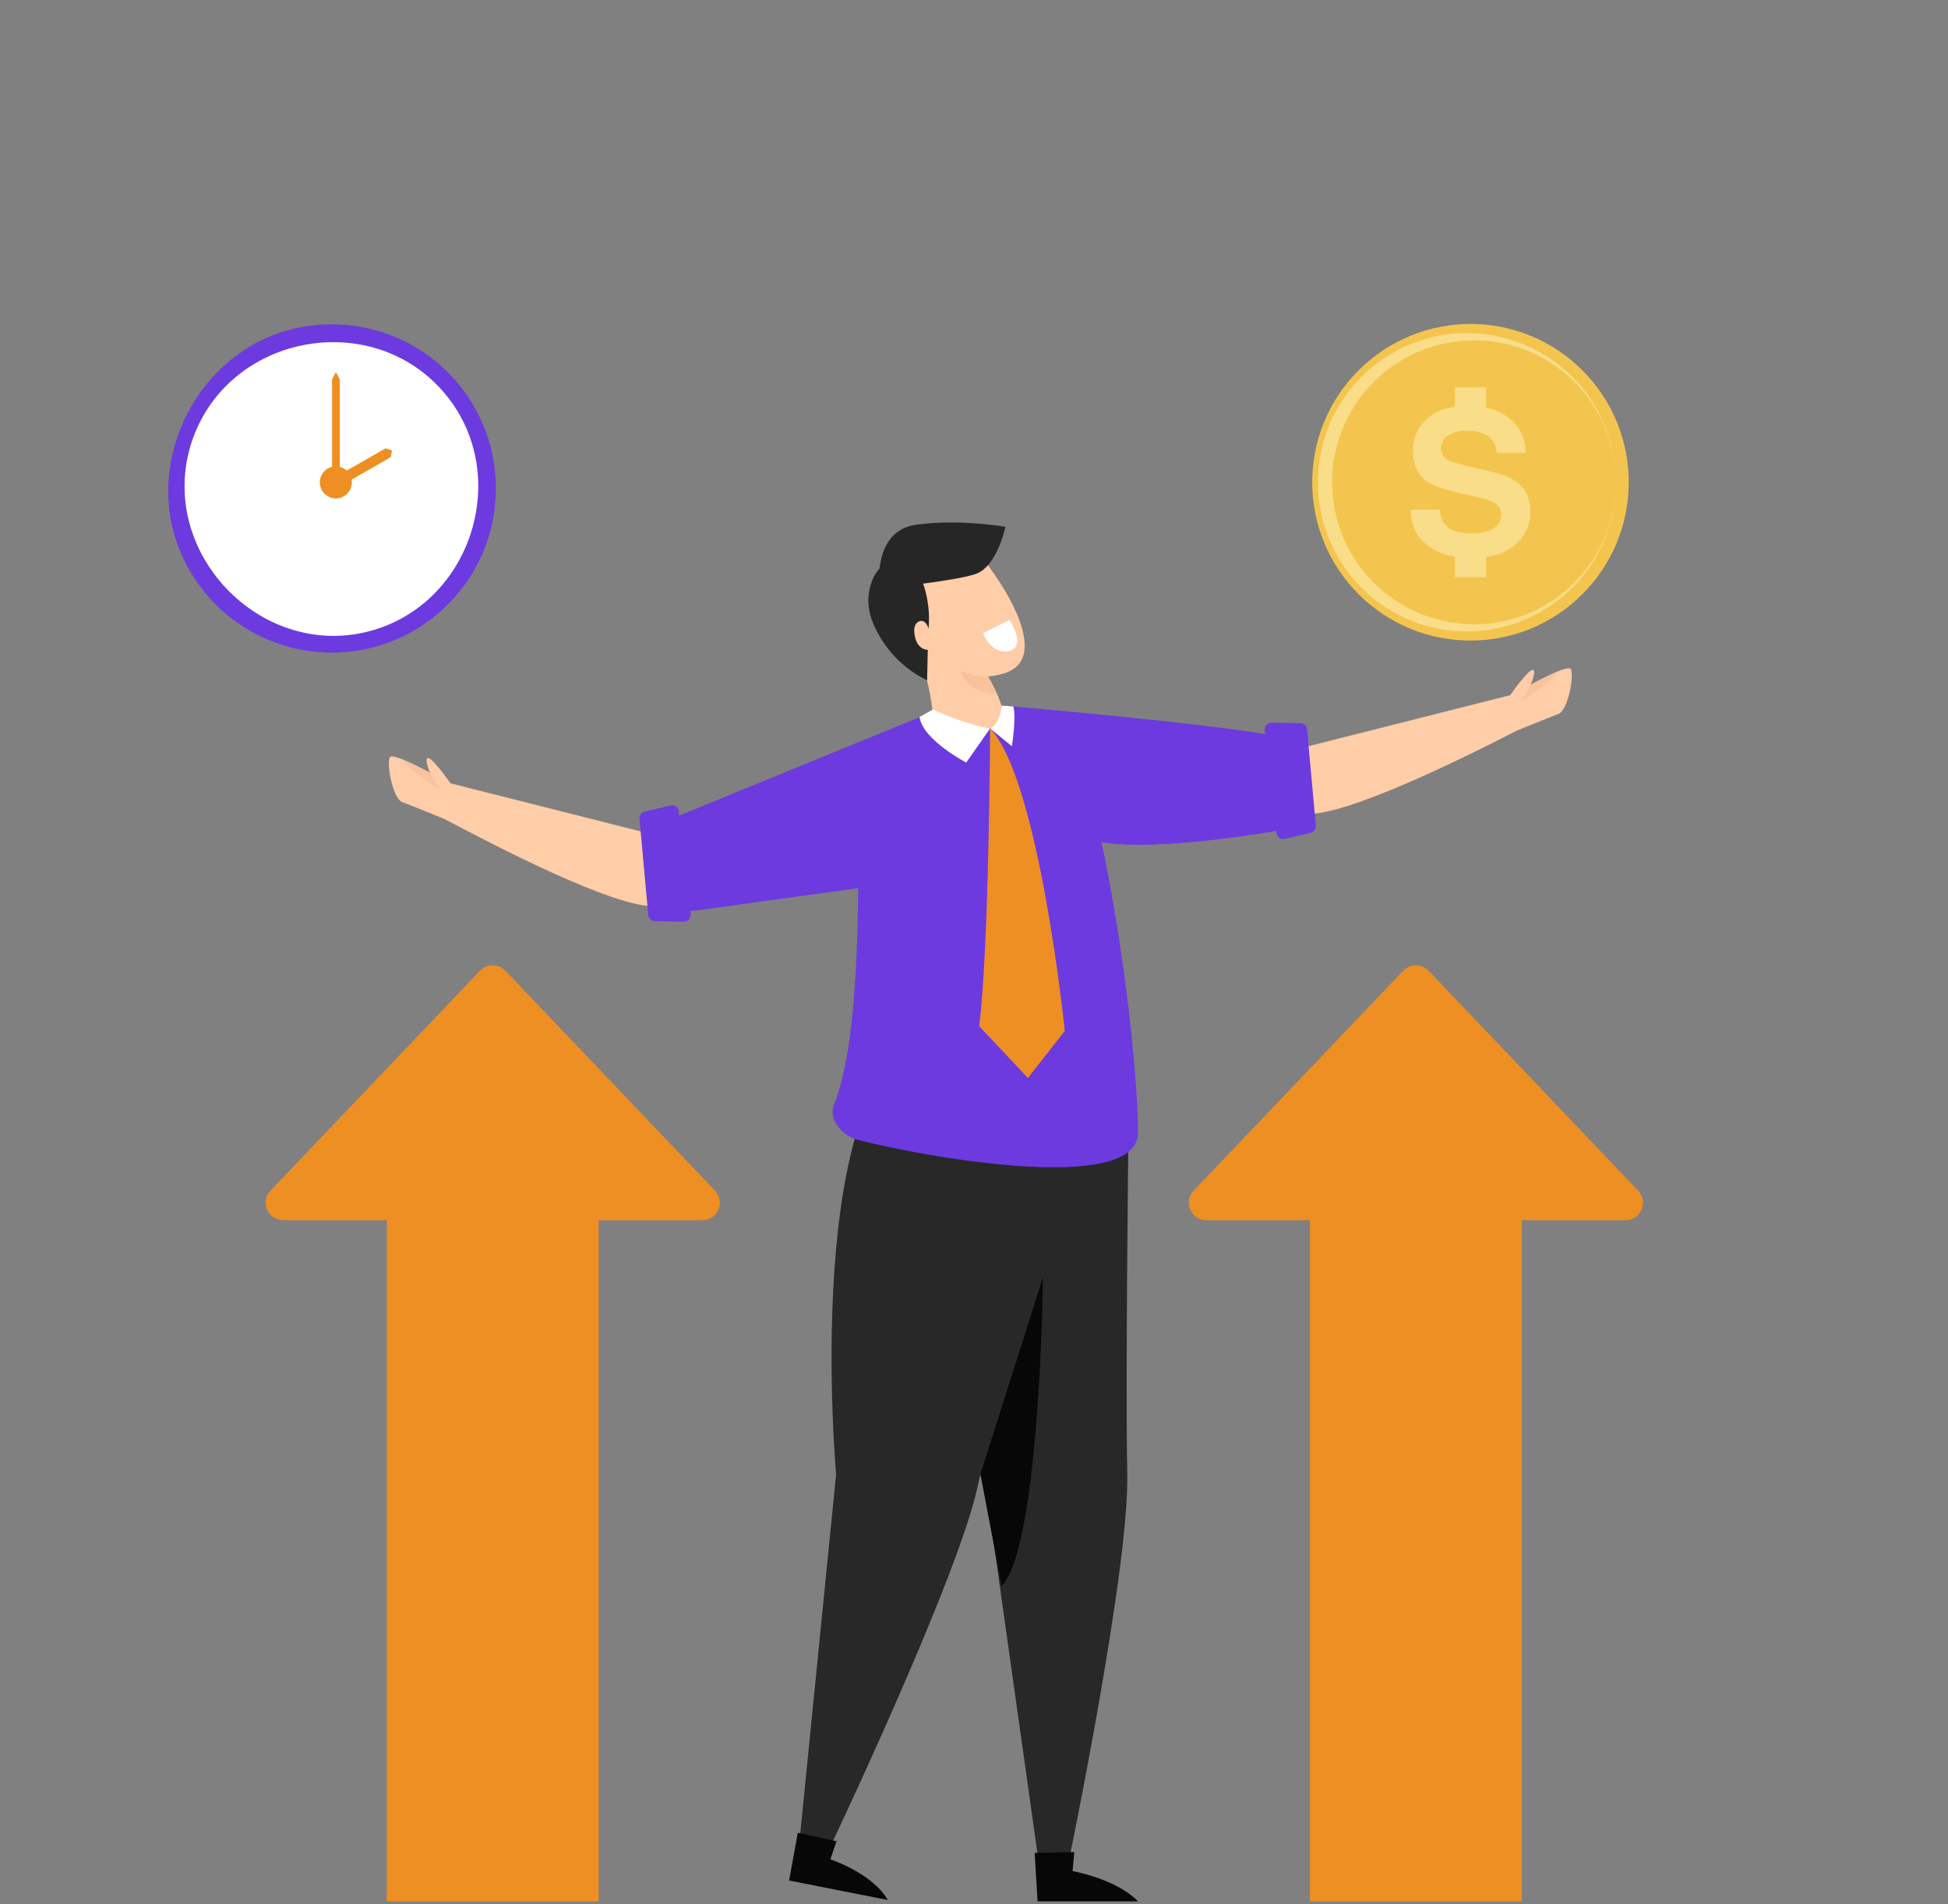 <?xml version="1.0" encoding="UTF-8"?> <svg xmlns="http://www.w3.org/2000/svg" width="220" height="215" viewBox="0 0 220 215" fill="none"><rect x="0" y="0" width="220" height="215" fill="#808080" stroke="none"/><path d="M80.748 134.438L57.072 109.6C56.296 108.786 54.998 108.786 54.22 109.6L30.548 134.438C29.353 135.693 30.241 137.767 31.974 137.767H43.686V214.695H67.611V137.767H79.324C81.055 137.767 81.944 135.693 80.749 134.438H80.748Z" fill="#EE8F23"></path><path d="M185.009 134.438L161.333 109.6C160.558 108.786 159.259 108.786 158.482 109.6L134.806 134.438C133.611 135.693 134.498 137.767 136.231 137.767H147.944V214.695H171.869V137.767H183.581C185.312 137.767 186.202 135.693 185.007 134.438H185.009Z" fill="#EE8F23"></path><path d="M178.708 67.091C185.688 60.111 185.688 48.795 178.708 41.815C171.729 34.836 160.412 34.836 153.433 41.815C146.453 48.795 146.453 60.111 153.433 67.091C160.412 74.071 171.729 74.071 178.708 67.091Z" fill="#F4C54E"></path><path d="M171.37 54.478C170.744 53.984 169.804 53.591 168.552 53.296L165.692 52.622C164.589 52.364 163.867 52.139 163.526 51.948C162.998 51.66 162.733 51.226 162.733 50.643C162.733 50.009 163 49.515 163.538 49.162C164.075 48.809 164.793 48.631 165.692 48.631C166.5 48.631 167.176 48.767 167.72 49.04C168.536 49.453 168.975 50.149 169.034 51.13H172.307C172.247 49.399 171.603 48.077 170.377 47.165C169.625 46.609 168.777 46.224 167.834 46.007V43.741H164.308V45.915C163.008 46.108 161.967 46.551 161.193 47.247C160.118 48.212 159.582 49.425 159.582 50.885C159.582 52.484 160.13 53.661 161.229 54.413C161.877 54.863 163.07 55.278 164.803 55.663L166.568 56.05C167.601 56.271 168.354 56.525 168.831 56.814C169.306 57.109 169.545 57.526 169.545 58.064C169.545 58.985 169.06 59.616 168.089 59.955C167.577 60.132 166.911 60.22 166.091 60.22C164.721 60.22 163.754 59.885 163.189 59.213C162.88 58.844 162.675 58.287 162.569 57.544H159.318C159.318 59.239 159.933 60.571 161.163 61.54C161.999 62.2 163.052 62.629 164.312 62.84V65.172H167.838V62.882C169.176 62.687 170.267 62.234 171.104 61.52C172.255 60.537 172.832 59.298 172.832 57.811C172.832 56.323 172.345 55.25 171.374 54.482L171.37 54.478Z" fill="#F9DD89"></path><path d="M182.501 54.454C182.517 58.76 180.8 63.047 177.767 66.152C176.257 67.704 174.452 68.984 172.45 69.86C170.454 70.743 168.272 71.234 166.068 71.288C163.867 71.339 161.639 70.965 159.565 70.157C157.493 69.345 155.571 68.125 153.961 66.563C152.358 65 151.05 63.117 150.17 61.041C149.731 60.004 149.394 58.921 149.171 57.816C148.95 56.709 148.838 55.583 148.834 54.456C148.838 52.202 149.287 49.943 150.17 47.869C151.048 45.793 152.358 43.91 153.961 42.345C155.569 40.779 157.495 39.561 159.567 38.749C161.641 37.939 163.871 37.565 166.072 37.618C168.276 37.672 170.458 38.163 172.454 39.048C174.456 39.924 176.263 41.204 177.771 42.758C180.804 45.863 182.519 50.152 182.503 54.456L182.501 54.454ZM182.501 54.454C182.497 52.302 182.068 50.152 181.225 48.176C180.385 46.198 179.137 44.405 177.607 42.915C176.074 41.427 174.237 40.267 172.265 39.497C170.288 38.729 168.168 38.376 166.068 38.428C163.968 38.482 161.894 38.953 159.996 39.794C158.091 40.628 156.376 41.848 154.94 43.326C152.057 46.283 150.429 50.356 150.441 54.452C150.429 58.548 152.053 62.624 154.938 65.582C156.372 67.062 158.091 68.282 159.994 69.116C161.892 69.959 163.966 70.428 166.066 70.482C168.166 70.534 170.286 70.181 172.263 69.411C174.235 68.639 176.072 67.481 177.605 65.991C179.135 64.499 180.383 62.706 181.221 60.73C182.062 58.754 182.491 56.604 182.495 54.452L182.501 54.454Z" fill="#F9DD89"></path><path d="M127.469 125.439C127.469 125.439 127.088 155.621 127.31 166.46C127.533 177.298 120.657 210.377 120.657 210.377L118.814 210.736L117.203 209.52L111.451 168.711C111.451 168.711 97.055 126.676 109.64 117.628L127.467 125.439H127.469Z" fill="#282828"></path><path d="M116.852 209.219L121.323 209.121L121.133 211.269C121.133 211.269 126.061 212.136 128.53 214.693H117.177L116.852 209.219Z" fill="#070707"></path><path d="M120.254 128.226C120.254 128.226 112.722 157.456 110.366 168.038C108.011 178.619 93.483 209.124 93.483 209.124L91.608 209.034L90.332 207.47L94.428 166.462C94.428 166.462 90.418 122.212 104.79 116.408L120.254 128.226Z" fill="#282828"></path><path d="M90.102 206.937L94.47 207.902L93.776 209.944C93.776 209.944 98.478 211.462 100.269 214.533L89.119 212.333L90.102 206.937Z" fill="#070707"></path><path d="M105.354 80.107C105.354 80.107 96.933 84.606 96.933 94.015C96.933 101.362 97.098 117.627 94.188 124.732C93.498 126.418 95.114 128.232 96.875 128.697C103.895 130.55 128.639 135.079 128.534 127.822C128.348 115.144 124.029 86.53 120.014 82.274C116 78.017 105.354 80.107 105.354 80.107Z" fill="#6D3ADF"></path><path d="M113.118 79.661C113.118 79.661 138.192 81.775 144.587 83.232L146.189 93.483C146.189 93.483 126.322 97.136 122.23 94.308L112.895 79.593" fill="#6D3ADF"></path><path d="M76.817 103.02C86.019 101.975 107.469 98.09 107.469 98.09L104.506 80.71L75.635 92.526L76.819 103.018L76.817 103.02Z" fill="#6D3ADF"></path><path d="M110.725 166.459C110.725 166.459 116.522 148.193 117.786 144.219C117.786 144.219 117.487 174.564 113.122 179.079L110.727 166.457L110.725 166.459Z" fill="#070707"></path><path d="M96.919 100.286C96.919 100.286 97.015 96.626 97.198 94.708C97.198 94.708 86.691 99.392 81.049 102.468L96.919 100.286Z" fill="#6D3ADF"></path><path d="M124.393 95.076L122.361 88.818C122.361 88.818 131.032 94.295 140.238 94.414C140.238 94.414 129.874 95.98 124.393 95.076Z" fill="#6D3ADF"></path><path d="M148.032 94.027L145.089 94.725C144.65 94.829 144.217 94.526 144.165 94.077L142.831 82.438C142.779 81.986 143.138 81.591 143.595 81.599L146.882 81.659C147.266 81.667 147.584 81.962 147.619 82.345L148.611 93.223C148.644 93.596 148.399 93.939 148.034 94.025L148.032 94.027Z" fill="#6D3ADF"></path><path d="M72.794 91.64L75.738 90.942C76.177 90.839 76.609 91.142 76.661 91.59L77.995 103.229C78.047 103.682 77.688 104.077 77.232 104.069L73.945 104.009C73.56 104.001 73.243 103.706 73.207 103.323L72.216 92.444C72.182 92.071 72.427 91.728 72.792 91.642L72.794 91.64Z" fill="#6D3ADF"></path><path d="M102.258 70.308C102.258 70.308 105.153 75.6 105.427 81.701C105.427 81.701 109.822 83.101 112.622 81.994C115.424 80.887 108.574 71.813 108.574 71.813L102.258 70.308Z" fill="#FFCDA8"></path><path d="M112.066 64.51C112.066 64.51 119.318 74.203 113.408 76.029C107.501 77.856 101.543 72.689 101.975 67.865C102.408 63.039 107.753 57.919 112.064 64.51H112.066Z" fill="#FFCDA8"></path><path d="M111.588 76.379C111.588 76.379 111.241 76.672 108.439 75.765C108.439 75.765 109.072 78.305 112.629 78.407C112.629 78.407 111.945 76.977 111.588 76.379Z" fill="#F9C29C"></path><path d="M104.368 66.246C104.844 67.774 105.016 69.397 104.868 70.991C104.755 70.598 104.521 70.161 104.114 70.111C103.797 70.073 103.496 70.305 103.363 70.594C103.229 70.883 103.233 71.216 103.271 71.533C103.323 71.966 103.434 72.403 103.686 72.758C103.937 73.113 104.348 73.376 104.782 73.368C104.747 74.511 104.739 75.677 104.701 76.82C102.172 75.594 100.08 73.49 98.867 70.955C98.548 70.287 98.287 69.589 98.159 68.859C97.948 67.666 98.108 66.41 98.606 65.305C98.804 64.867 99.061 64.446 99.418 64.127C100.237 63.393 101.526 63.311 102.509 63.802C103.494 64.292 104.037 65.194 104.364 66.243L104.368 66.246Z" fill="#262626"></path><path d="M99.302 66.484C99.302 66.484 98.488 59.933 103.444 59.247C108.4 58.561 113.549 59.488 113.549 59.488C113.549 59.488 112.611 63.981 110.184 64.809C107.757 65.639 99.302 66.484 99.302 66.484Z" fill="#262626"></path><path d="M111.818 82.253C111.818 82.253 111.713 107.068 110.584 115.864L116.09 121.718L120.254 116.407C120.254 116.407 117.363 88.001 111.818 82.251V82.253Z" fill="#EE8F23"></path><path d="M111.819 82.252L109.122 86.099C109.122 86.099 104.209 83.552 103.848 80.96L105.355 80.106C105.355 80.106 109.035 81.835 111.821 82.252H111.819Z" fill="white"></path><path d="M111.818 82.253L114.273 84.253C114.273 84.253 114.794 81.152 114.451 79.776L113.121 79.662C113.121 79.662 113.017 81.678 111.82 82.255L111.818 82.253Z" fill="white"></path><path d="M177.41 75.554C177.165 75.1 174.702 76.316 172.877 77.299C173.212 76.516 173.405 75.702 173.13 75.644C172.602 75.53 170.564 78.492 170.564 78.492L147.793 84.249L148.487 91.861C154.107 91.323 168.366 84.02 171.248 82.518C171.252 82.518 174.933 81.009 176.002 80.616C177.071 80.223 177.803 76.284 177.408 75.554H177.41Z" fill="#FFCDA8"></path><path d="M172.875 77.302C172.875 77.302 172.03 79.065 171.629 79.221C171.629 79.221 174.459 77.749 176.066 75.755C176.066 75.755 173.773 76.814 172.875 77.302Z" fill="#F9C29C"></path><path d="M44.026 85.506C44.272 85.052 46.735 86.268 48.559 87.251C48.224 86.468 48.031 85.654 48.306 85.596C48.835 85.483 50.873 88.444 50.873 88.444L72.347 93.874L73.113 102.276C67.493 101.738 53.071 93.972 50.187 92.472C50.183 92.472 46.501 90.963 45.432 90.57C44.364 90.177 43.632 86.238 44.026 85.508V85.506Z" fill="#FFCDA8"></path><path d="M48.56 87.254C48.56 87.254 49.406 89.016 49.806 89.172C49.806 89.172 46.977 87.7 45.369 85.706C45.369 85.706 47.663 86.765 48.56 87.254Z" fill="#F9C29C"></path><path d="M37.471 73.686C34.969 73.686 32.541 73.195 30.255 72.228C28.047 71.294 26.066 69.958 24.363 68.257C22.662 66.555 21.325 64.573 20.392 62.364C16.006 51.998 22.431 39.489 33.424 37.059C37.165 36.233 41.155 36.575 44.687 38.069C46.895 39.003 48.876 40.339 50.579 42.041C52.28 43.742 53.617 45.725 54.55 47.933C56.483 52.503 56.483 57.795 54.55 62.364C53.616 64.573 52.28 66.554 50.579 68.257C48.878 69.958 46.895 71.295 44.687 72.228C42.4 73.195 39.972 73.686 37.471 73.686Z" fill="#6D3ADF"></path><path d="M54.01 55.145C53.895 62.582 48.915 69.831 40.809 71.48C29.333 73.813 18.661 62.93 21.227 51.427C21.422 50.554 21.691 49.697 22.028 48.867C26.528 37.816 41.563 35.09 49.669 43.79C52.716 47.061 54.073 51.13 54.011 55.145H54.01Z" fill="white"></path><path d="M38.368 54.466H37.502V42.827L37.934 42.011L38.368 42.827V54.466Z" fill="#EE8F23"></path><path d="M37.857 55.217L37.279 54.211L43.547 50.618L44.275 50.869L44.124 51.624L37.857 55.217Z" fill="#EE8F23"></path><path d="M39.705 54.832C39.907 53.852 39.277 52.893 38.296 52.691C37.316 52.488 36.358 53.119 36.155 54.099C35.953 55.079 36.584 56.038 37.564 56.24C38.544 56.443 39.503 55.812 39.705 54.832Z" fill="#EE8F23"></path><path d="M111 71.5L114 70C114.667 71 115.6 73.1 114 73.5C112.4 73.9 111.333 72.333 111 71.5Z" fill="white"></path></svg> 